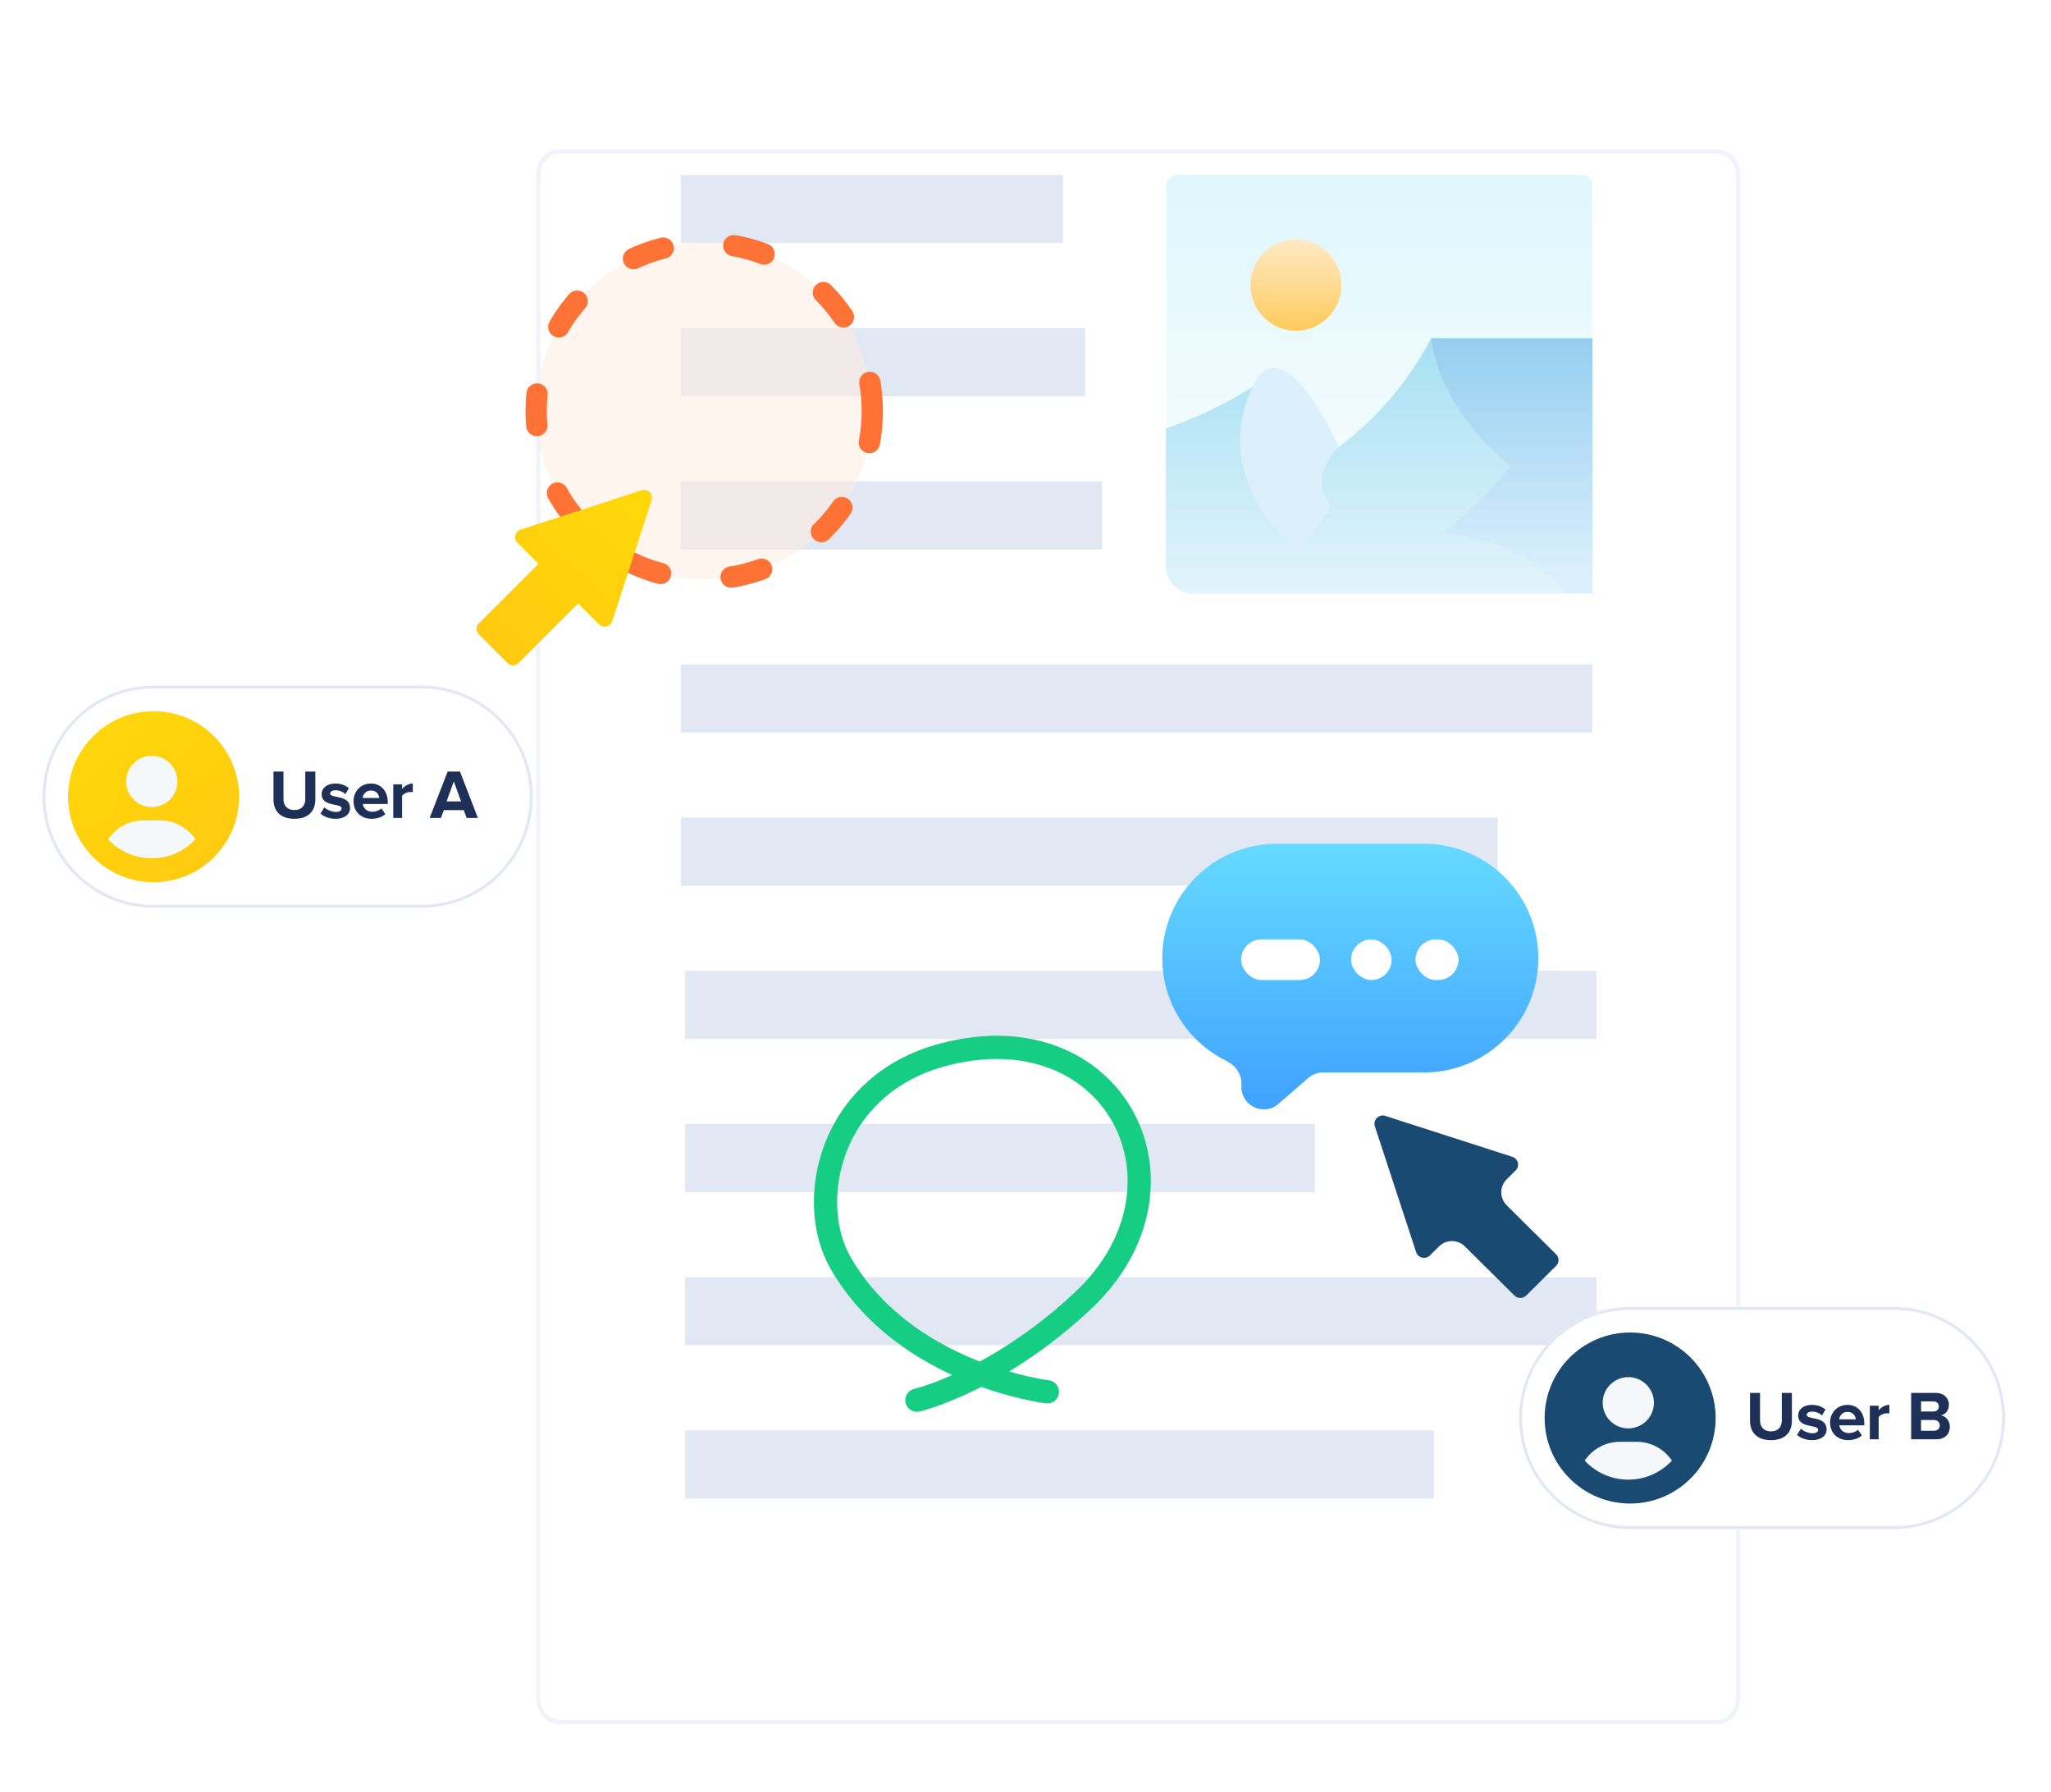 <svg width="482" height="421" viewBox="0 0 482 421" fill="none" xmlns="http://www.w3.org/2000/svg">
<g filter="url(#filter0_dd_1655_21165)">
<path d="M403.625 383.106H131.375C128.406 383.106 126 380.296 126 376.83V19.383C126 15.916 128.406 13.106 131.375 13.106H403.625C406.594 13.106 409 15.916 409 19.383V376.83C409 380.296 406.594 383.106 403.625 383.106Z" fill="white"/>
<path d="M403.625 382.606H131.375C128.752 382.606 126.5 380.096 126.5 376.83V19.383C126.5 16.117 128.752 13.606 131.375 13.606H403.625C406.247 13.606 408.5 16.117 408.5 19.383V376.83C408.5 380.096 406.247 382.606 403.625 382.606Z" stroke="#F0F3F9"/>
</g>
<path d="M249.818 41.106H160V57.106H249.818V41.106Z" fill="#E2E8F3"/>
<path d="M255 77.106H160V93.106H255V77.106Z" fill="#E2E8F3"/>
<path d="M259 113.106H160V129.106H259V113.106Z" fill="#E2E8F3"/>
<path d="M374.182 156.106H160V172.106H374.182V156.106Z" fill="#E2E8F3"/>
<path d="M352 192.106H160V208.106H352V192.106Z" fill="#E2E8F3"/>
<path d="M337 336.106H161V352.106H337V336.106Z" fill="#E2E8F3"/>
<path d="M375.182 228.106H161V244.106H375.182V228.106Z" fill="#E2E8F3"/>
<path d="M309 264.106H161V280.106H309V264.106Z" fill="#E2E8F3"/>
<path d="M375.182 300.106H161V316.106H375.182V300.106Z" fill="#E2E8F3"/>
<path d="M371.857 41.106H276.461C275.19 41.106 274.159 42.158 274.159 43.455V136.758C274.159 138.055 275.19 139.106 276.461 139.106H371.857C373.129 139.106 374.159 138.055 374.159 136.758V43.455C374.159 42.158 373.129 41.106 371.857 41.106Z" fill="url(#paint0_linear_1655_21165)"/>
<path d="M274 100.636C274 100.636 283.059 97.909 294.305 90.978C294.305 90.978 301.393 101.645 314.609 105.014C323.665 98.249 331.095 89.525 336.353 79.487C336.353 79.487 362.63 85.29 374.251 105.014V133.088C374.251 133.926 374.087 134.756 373.768 135.531C373.449 136.305 372.981 137.008 372.391 137.601C371.802 138.193 371.102 138.663 370.332 138.983C369.562 139.303 368.736 139.468 367.903 139.467H280.342C279.509 139.468 278.684 139.303 277.914 138.983C277.144 138.663 276.445 138.193 275.856 137.6C275.267 137.008 274.8 136.304 274.481 135.53C274.163 134.756 273.999 133.926 274 133.088V100.636Z" fill="url(#paint1_linear_1655_21165)"/>
<path d="M355.034 109.477C350.396 115.467 344.956 120.781 338.868 125.268C338.868 125.268 359.949 126.679 367.581 139.467H374.252V79.487H336.354C336.354 79.487 337.333 95.176 355.034 109.477Z" fill="url(#paint2_linear_1655_21165)"/>
<path d="M314.61 105.014C314.61 105.014 307.216 112.077 312.436 118.18C313.971 119.981 304.929 129.111 304.929 129.111C304.929 129.111 283.92 113.609 294.305 90.977C301.483 75.318 314.61 105.014 314.61 105.014Z" fill="url(#paint3_linear_1655_21165)"/>
<path d="M304.547 77.728C310.444 77.728 315.225 72.92 315.225 66.988C315.225 61.057 310.444 56.249 304.547 56.249C298.65 56.249 293.869 61.057 293.869 66.988C293.869 72.92 298.65 77.728 304.547 77.728Z" fill="url(#paint4_linear_1655_21165)"/>
<g filter="url(#filter1_d_1655_21165)">
<path fill-rule="evenodd" clip-rule="evenodd" d="M309.861 187.106C295.026 187.106 283 199.133 283 213.968C283 224.566 289.137 233.73 298.051 238.101C300.099 239.105 301.596 241.079 301.596 243.36L301.596 244.241C301.596 248.749 306.898 251.166 310.301 248.21L317.317 242.117C318.274 241.287 319.498 240.829 320.765 240.829H344.511C359.346 240.829 371.373 228.803 371.373 213.968C371.373 199.133 359.346 187.106 344.511 187.106H309.861Z" fill="url(#paint5_linear_1655_21165)"/>
<rect x="301.527" y="209.564" width="18.527" height="9.544" rx="4.772" fill="white"/>
<rect x="327.354" y="209.564" width="9.544" height="9.544" rx="4.772" fill="white"/>
<rect x="342.513" y="209.564" width="10.106" height="9.544" rx="4.772" fill="white"/>
</g>
<path d="M246.14 327.04C246.14 327.04 212.684 323.058 197.549 296.774C189.19 282.256 194.977 254.955 221.546 247.86C262.072 237.039 283.209 278.745 254.441 305.686C234.191 324.651 215.468 329.008 215.468 329.008" stroke="#15CD83" stroke-width="5.457" stroke-miterlimit="10" stroke-linecap="round"/>
<path d="M357.285 304.02C357.025 304.02 356.78 303.919 356.595 303.736L344.252 291.502C342.572 289.837 339.864 289.837 338.184 291.502L335.346 294.315C335.109 294.55 334.844 294.6 334.663 294.6C334.333 294.6 333.89 294.425 333.728 293.93L324.027 264.344C323.892 263.935 324.053 263.628 324.16 263.482C324.347 263.227 324.64 263.074 324.944 263.074C325.046 263.074 325.151 263.091 325.256 263.125L355.105 272.74C355.574 272.891 355.714 273.276 355.752 273.435C355.791 273.593 355.842 273.999 355.493 274.345L352.709 277.105C351.009 278.791 351.009 281.54 352.709 283.226L364.999 295.407C365.183 295.59 365.285 295.833 365.285 296.091C365.285 296.349 365.183 296.593 364.999 296.775L357.975 303.737C357.791 303.919 357.546 304.02 357.285 304.02Z" fill="#1A4971"/>
<path d="M327.598 272.084C326.502 268.738 329.664 265.561 333.015 266.641L348.058 271.487C351.133 272.478 352.065 276.375 349.77 278.65L349.622 278.797C348.861 279.551 348.861 280.78 349.622 281.534L361.221 293.031C362.922 294.717 362.922 297.466 361.221 299.152L360.319 300.046C358.639 301.711 355.931 301.711 354.252 300.046L342.598 288.495C341.834 287.738 340.602 287.738 339.838 288.495L339.613 288.719C337.337 290.975 333.481 290.045 332.484 287L327.598 272.084ZM324.945 262.106C323.685 262.106 322.673 263.345 323.099 264.642L332.8 294.229C333.08 295.082 333.863 295.566 334.663 295.566C335.151 295.566 335.646 295.386 336.037 294.999L338.185 292.869C339.865 291.204 342.573 291.204 344.253 292.869L355.906 304.42C356.287 304.798 356.787 304.986 357.286 304.986C357.785 304.986 358.285 304.797 358.666 304.42L365.689 297.459C366.451 296.703 366.451 295.478 365.689 294.722L354.09 283.225C352.389 281.539 352.389 278.79 354.09 277.104L356.184 275.028C357.214 274.006 356.793 272.266 355.407 271.82L325.558 262.204C325.351 262.137 325.145 262.106 324.945 262.106Z" fill="#1A4971"/>
<g filter="url(#filter2_d_1655_21165)">
<path d="M357 327.201C357 312.789 368.683 301.106 383.094 301.106H445.094C459.506 301.106 471.188 312.789 471.188 327.201C471.188 341.612 459.506 353.295 445.094 353.295H383.094C368.683 353.295 357 341.612 357 327.201Z" fill="white"/>
<path d="M383.094 347.295C394.192 347.295 403.188 338.298 403.188 327.201C403.188 316.103 394.192 307.106 383.094 307.106C371.997 307.106 363 316.103 363 327.201C363 338.298 371.997 347.295 383.094 347.295Z" fill="#1A4971"/>
<path d="M382.665 329.637C385.992 329.637 388.688 326.94 388.688 323.614C388.688 320.287 385.992 317.591 382.665 317.591C379.339 317.591 376.643 320.287 376.643 323.614C376.643 326.94 379.339 329.637 382.665 329.637Z" fill="#F5F8FA"/>
<path d="M372.414 337.208C374.215 334.558 377.218 332.792 380.657 332.792H384.672C388.114 332.792 391.115 334.559 392.916 337.208C390.35 339.955 386.71 341.681 382.665 341.681C378.62 341.681 374.98 339.955 372.414 337.208Z" fill="#F5F8FA"/>
<path d="M416.188 332.397C419.507 332.397 421.109 330.55 421.109 327.836V321.297H418.738V327.77C418.738 329.291 417.872 330.337 416.188 330.337C414.504 330.337 413.622 329.291 413.622 327.77V321.297H411.267V327.852C411.267 330.533 412.87 332.397 416.188 332.397ZM425.848 332.397C428.039 332.397 429.265 331.302 429.265 329.863C429.265 326.675 424.589 327.656 424.589 326.479C424.589 326.038 425.08 325.694 425.832 325.694C426.796 325.694 427.695 326.103 428.169 326.61L429.003 325.187C428.218 324.566 427.156 324.109 425.815 324.109C423.739 324.109 422.578 325.269 422.578 326.593C422.578 329.699 427.27 328.637 427.27 329.945C427.27 330.435 426.845 330.795 425.946 330.795C424.965 330.795 423.788 330.255 423.216 329.716L422.317 331.171C423.151 331.939 424.475 332.397 425.848 332.397ZM434.301 332.397C435.527 332.397 436.769 332.021 437.554 331.302L436.639 329.961C436.132 330.451 435.2 330.746 434.53 330.746C433.189 330.746 432.388 329.912 432.257 328.915H438.126V328.457C438.126 325.874 436.524 324.109 434.17 324.109C431.767 324.109 430.083 325.956 430.083 328.245C430.083 330.778 431.898 332.397 434.301 332.397ZM436.115 327.509H432.225C432.323 326.724 432.879 325.76 434.17 325.76C435.543 325.76 436.066 326.757 436.115 327.509ZM441.498 332.201V326.986C441.841 326.479 442.757 326.087 443.443 326.087C443.672 326.087 443.868 326.103 444.015 326.136V324.109C443.034 324.109 442.054 324.681 441.498 325.384V324.305H439.422V332.201H441.498ZM455.054 332.201C457.13 332.201 458.225 330.893 458.225 329.258C458.225 327.885 457.293 326.757 456.133 326.577C457.162 326.365 458.013 325.449 458.013 324.076C458.013 322.621 456.95 321.297 454.874 321.297H449.136V332.201H455.054ZM454.367 325.662H451.457V323.291H454.367C455.152 323.291 455.642 323.798 455.642 324.485C455.642 325.171 455.152 325.662 454.367 325.662ZM454.449 330.19H451.457V327.656H454.449C455.364 327.656 455.855 328.245 455.855 328.931C455.855 329.716 455.331 330.19 454.449 330.19Z" fill="#1F3058"/>
<path d="M357.341 327.201C357.341 312.977 368.871 301.447 383.094 301.447H445.094C459.318 301.447 470.848 312.977 470.848 327.201C470.848 341.424 459.318 352.954 445.094 352.954H383.094C368.871 352.954 357.341 341.424 357.341 327.201Z" stroke="#E2E8F3" stroke-width="0.681"/>
</g>
<circle cx="165.5" cy="96.606" r="39.5" fill="#FFECE1" fill-opacity="0.5" stroke="#FF7235" stroke-width="5" stroke-linecap="round" stroke-linejoin="round" stroke-dasharray="7.43 16.71"/>
<path d="M120.552 155.395C120.8 155.395 121.034 155.298 121.209 155.122L135.863 140.471L141.458 146.066C141.684 146.292 141.937 146.34 142.109 146.34C142.424 146.34 142.845 146.171 143 145.696L152.244 117.257C152.372 116.863 152.219 116.569 152.117 116.428C151.939 116.183 151.66 116.036 151.37 116.036C151.273 116.036 151.173 116.052 151.073 116.084L122.629 125.328C122.182 125.473 122.049 125.842 122.013 125.995C121.976 126.147 121.927 126.538 122.259 126.87L127.854 132.465L113.201 147.116C113.026 147.292 112.929 147.525 112.929 147.773C112.929 148.021 113.026 148.255 113.201 148.431L119.894 155.123C120.07 155.298 120.304 155.395 120.552 155.395Z" fill="url(#paint6_linear_1655_21165)"/>
<path d="M151.349 116.973L122.917 126.213L127.854 131.15L129.17 132.465L127.854 133.781L113.859 147.774L120.552 154.466L134.547 140.472L135.862 139.157L137.177 140.472L142.115 145.41L151.349 116.973ZM151.369 115.106C152.57 115.106 153.534 116.297 153.129 117.544L143.884 145.984C143.618 146.804 142.871 147.269 142.109 147.269C141.643 147.269 141.172 147.096 140.8 146.724L135.862 141.786L121.866 155.78C121.503 156.143 121.027 156.324 120.551 156.324C120.075 156.324 119.6 156.142 119.236 155.78L112.544 149.088C111.818 148.362 111.818 147.184 112.544 146.458L126.539 132.464L121.601 127.527C120.619 126.545 121.021 124.872 122.341 124.443L150.785 115.2C150.983 115.136 151.179 115.106 151.369 115.106Z" fill="url(#paint7_linear_1655_21165)"/>
<g filter="url(#filter3_d_1655_21165)">
<path d="M10 181.201C10 166.789 21.683 155.106 36.094 155.106H99.094C113.506 155.106 125.188 166.789 125.188 181.201C125.188 195.612 113.506 207.295 99.094 207.295H36.094C21.683 207.295 10 195.612 10 181.201Z" fill="white"/>
<path d="M36.094 201.295C47.192 201.295 56.188 192.298 56.188 181.201C56.188 170.103 47.192 161.106 36.094 161.106C24.997 161.106 16 170.103 16 181.201C16 192.298 24.997 201.295 36.094 201.295Z" fill="url(#paint8_linear_1655_21165)"/>
<path d="M35.665 183.637C38.992 183.637 41.688 180.94 41.688 177.614C41.688 174.287 38.992 171.591 35.665 171.591C32.339 171.591 29.643 174.287 29.643 177.614C29.643 180.94 32.339 183.637 35.665 183.637Z" fill="#F5F8FA"/>
<path d="M25.414 191.208C27.215 188.558 30.218 186.792 33.657 186.792H37.672C41.114 186.792 44.115 188.559 45.916 191.208C43.35 193.955 39.71 195.681 35.665 195.681C31.62 195.681 27.98 193.955 25.414 191.208Z" fill="#F5F8FA"/>
<path d="M69.188 186.397C72.507 186.397 74.109 184.55 74.109 181.836V175.297H71.738V181.77C71.738 183.291 70.872 184.337 69.188 184.337C67.504 184.337 66.621 183.291 66.621 181.77V175.297H64.267V181.852C64.267 184.533 65.87 186.397 69.188 186.397ZM78.848 186.397C81.039 186.397 82.265 185.302 82.265 183.863C82.265 180.675 77.589 181.656 77.589 180.479C77.589 180.038 78.08 179.694 78.832 179.694C79.796 179.694 80.695 180.103 81.169 180.61L82.003 179.187C81.219 178.566 80.156 178.109 78.815 178.109C76.739 178.109 75.579 179.269 75.579 180.593C75.579 183.699 80.27 182.637 80.27 183.945C80.27 184.435 79.845 184.795 78.946 184.795C77.965 184.795 76.788 184.255 76.216 183.716L75.317 185.171C76.151 185.939 77.475 186.397 78.848 186.397ZM87.301 186.397C88.527 186.397 89.769 186.021 90.554 185.302L89.639 183.961C89.132 184.451 88.2 184.746 87.53 184.746C86.189 184.746 85.388 183.912 85.257 182.915H91.126V182.457C91.126 179.874 89.524 178.109 87.17 178.109C84.767 178.109 83.083 179.956 83.083 182.245C83.083 184.778 84.898 186.397 87.301 186.397ZM89.115 181.509H85.225C85.323 180.724 85.879 179.76 87.17 179.76C88.543 179.76 89.066 180.757 89.115 181.509ZM94.498 186.201V180.986C94.841 180.479 95.757 180.087 96.443 180.087C96.672 180.087 96.868 180.103 97.015 180.136V178.109C96.034 178.109 95.054 178.681 94.498 179.384V178.305H92.422V186.201H94.498ZM112.304 186.201L108.103 175.297H105.193L100.975 186.201H103.623L104.31 184.353H108.985L109.656 186.201H112.304ZM108.348 182.31H104.947L106.648 177.618L108.348 182.31Z" fill="#1F3058"/>
<path d="M10.341 181.201C10.341 166.977 21.871 155.447 36.094 155.447H99.094C113.318 155.447 124.848 166.977 124.848 181.201C124.848 195.424 113.318 206.954 99.094 206.954H36.094C21.871 206.954 10.341 195.424 10.341 181.201Z" stroke="#E2E8F3" stroke-width="0.681"/>
</g>
<defs>
<filter id="filter0_dd_1655_21165" x="101" y="0.106" width="333" height="420" filterUnits="userSpaceOnUse" color-interpolation-filters="sRGB">
<feFlood flood-opacity="0" result="BackgroundImageFix"/>
<feColorMatrix in="SourceAlpha" type="matrix" values="0 0 0 0 0 0 0 0 0 0 0 0 0 0 0 0 0 0 127 0" result="hardAlpha"/>
<feMorphology radius="5" operator="erode" in="SourceAlpha" result="effect1_dropShadow_1655_21165"/>
<feOffset dy="10"/>
<feGaussianBlur stdDeviation="5"/>
<feComposite in2="hardAlpha" operator="out"/>
<feColorMatrix type="matrix" values="0 0 0 0 0.341 0 0 0 0 0.392 0 0 0 0 0.51 0 0 0 0.04 0"/>
<feBlend mode="normal" in2="BackgroundImageFix" result="effect1_dropShadow_1655_21165"/>
<feColorMatrix in="SourceAlpha" type="matrix" values="0 0 0 0 0 0 0 0 0 0 0 0 0 0 0 0 0 0 127 0" result="hardAlpha"/>
<feOffset dy="12"/>
<feGaussianBlur stdDeviation="12.5"/>
<feComposite in2="hardAlpha" operator="out"/>
<feColorMatrix type="matrix" values="0 0 0 0 0.341 0 0 0 0 0.392 0 0 0 0 0.51 0 0 0 0.1 0"/>
<feBlend mode="normal" in2="effect1_dropShadow_1655_21165" result="effect2_dropShadow_1655_21165"/>
<feBlend mode="normal" in="SourceGraphic" in2="effect2_dropShadow_1655_21165" result="shape"/>
</filter>
<filter id="filter1_d_1655_21165" x="261.971" y="187.106" width="110.716" height="84.746" filterUnits="userSpaceOnUse" color-interpolation-filters="sRGB">
<feFlood flood-opacity="0" result="BackgroundImageFix"/>
<feColorMatrix in="SourceAlpha" type="matrix" values="0 0 0 0 0 0 0 0 0 0 0 0 0 0 0 0 0 0 127 0" result="hardAlpha"/>
<feOffset dx="-9.857" dy="11.172"/>
<feGaussianBlur stdDeviation="5.586"/>
<feColorMatrix type="matrix" values="0 0 0 0 0.102 0 0 0 0 0.286 0 0 0 0 0.443 0 0 0 0.16 0"/>
<feBlend mode="normal" in2="BackgroundImageFix" result="effect1_dropShadow_1655_21165"/>
<feBlend mode="normal" in="SourceGraphic" in2="effect1_dropShadow_1655_21165" result="shape"/>
</filter>
<filter id="filter2_d_1655_21165" x="347" y="297.106" width="134.188" height="72.189" filterUnits="userSpaceOnUse" color-interpolation-filters="sRGB">
<feFlood flood-opacity="0" result="BackgroundImageFix"/>
<feColorMatrix in="SourceAlpha" type="matrix" values="0 0 0 0 0 0 0 0 0 0 0 0 0 0 0 0 0 0 127 0" result="hardAlpha"/>
<feOffset dy="6"/>
<feGaussianBlur stdDeviation="5"/>
<feComposite in2="hardAlpha" operator="out"/>
<feColorMatrix type="matrix" values="0 0 0 0 0.061 0 0 0 0 0.141 0 0 0 0 0.292 0 0 0 0.1 0"/>
<feBlend mode="normal" in2="BackgroundImageFix" result="effect1_dropShadow_1655_21165"/>
<feBlend mode="normal" in="SourceGraphic" in2="effect1_dropShadow_1655_21165" result="shape"/>
</filter>
<filter id="filter3_d_1655_21165" x="0" y="151.106" width="135.188" height="72.189" filterUnits="userSpaceOnUse" color-interpolation-filters="sRGB">
<feFlood flood-opacity="0" result="BackgroundImageFix"/>
<feColorMatrix in="SourceAlpha" type="matrix" values="0 0 0 0 0 0 0 0 0 0 0 0 0 0 0 0 0 0 127 0" result="hardAlpha"/>
<feOffset dy="6"/>
<feGaussianBlur stdDeviation="5"/>
<feComposite in2="hardAlpha" operator="out"/>
<feColorMatrix type="matrix" values="0 0 0 0 0.061 0 0 0 0 0.141 0 0 0 0 0.292 0 0 0 0.1 0"/>
<feBlend mode="normal" in2="BackgroundImageFix" result="effect1_dropShadow_1655_21165"/>
<feBlend mode="normal" in="SourceGraphic" in2="effect1_dropShadow_1655_21165" result="shape"/>
</filter>
<linearGradient id="paint0_linear_1655_21165" x1="324.159" y1="139.106" x2="324.159" y2="41.106" gradientUnits="userSpaceOnUse">
<stop stop-color="#FDFEFF"/>
<stop offset="1" stop-color="#DEF7FC"/>
</linearGradient>
<linearGradient id="paint1_linear_1655_21165" x1="324.123" y1="139.467" x2="324.123" y2="79.487" gradientUnits="userSpaceOnUse">
<stop stop-color="#E2F4FB"/>
<stop offset="1" stop-color="#A7E0F3"/>
</linearGradient>
<linearGradient id="paint2_linear_1655_21165" x1="355.303" y1="77.95" x2="355.303" y2="135.905" gradientUnits="userSpaceOnUse">
<stop stop-color="#94CDF0"/>
<stop offset="1" stop-color="#DBF0FC"/>
</linearGradient>
<linearGradient id="paint3_linear_1655_21165" x1="8463.74" y1="-26047.1" x2="9782.8" y2="-24986.8" gradientUnits="userSpaceOnUse">
<stop stop-color="#94CDF0"/>
<stop offset="1" stop-color="#DBF0FC"/>
</linearGradient>
<linearGradient id="paint4_linear_1655_21165" x1="304.547" y1="77.728" x2="304.547" y2="56.255" gradientUnits="userSpaceOnUse">
<stop stop-color="#FFCB5D"/>
<stop offset="1" stop-color="#FFE9C5"/>
</linearGradient>
<linearGradient id="paint5_linear_1655_21165" x1="327.18" y1="246.604" x2="327.18" y2="187.117" gradientUnits="userSpaceOnUse">
<stop stop-color="#41A4FF"/>
<stop offset="1" stop-color="#65DAFF"/>
</linearGradient>
<linearGradient id="paint6_linear_1655_21165" x1="148.738" y1="115.559" x2="117.226" y2="152.322" gradientUnits="userSpaceOnUse">
<stop stop-color="#FFD80A"/>
<stop offset="1" stop-color="#FFCA10"/>
</linearGradient>
<linearGradient id="paint7_linear_1655_21165" x1="149.5" y1="114.606" x2="116.5" y2="153.106" gradientUnits="userSpaceOnUse">
<stop stop-color="#FFD80A"/>
<stop offset="1" stop-color="#FFCA10"/>
</linearGradient>
<linearGradient id="paint8_linear_1655_21165" x1="19.63" y1="160.619" x2="51.806" y2="198.153" gradientUnits="userSpaceOnUse">
<stop stop-color="#FFD80A"/>
<stop offset="1" stop-color="#FFCA10"/>
</linearGradient>
</defs>
</svg>

